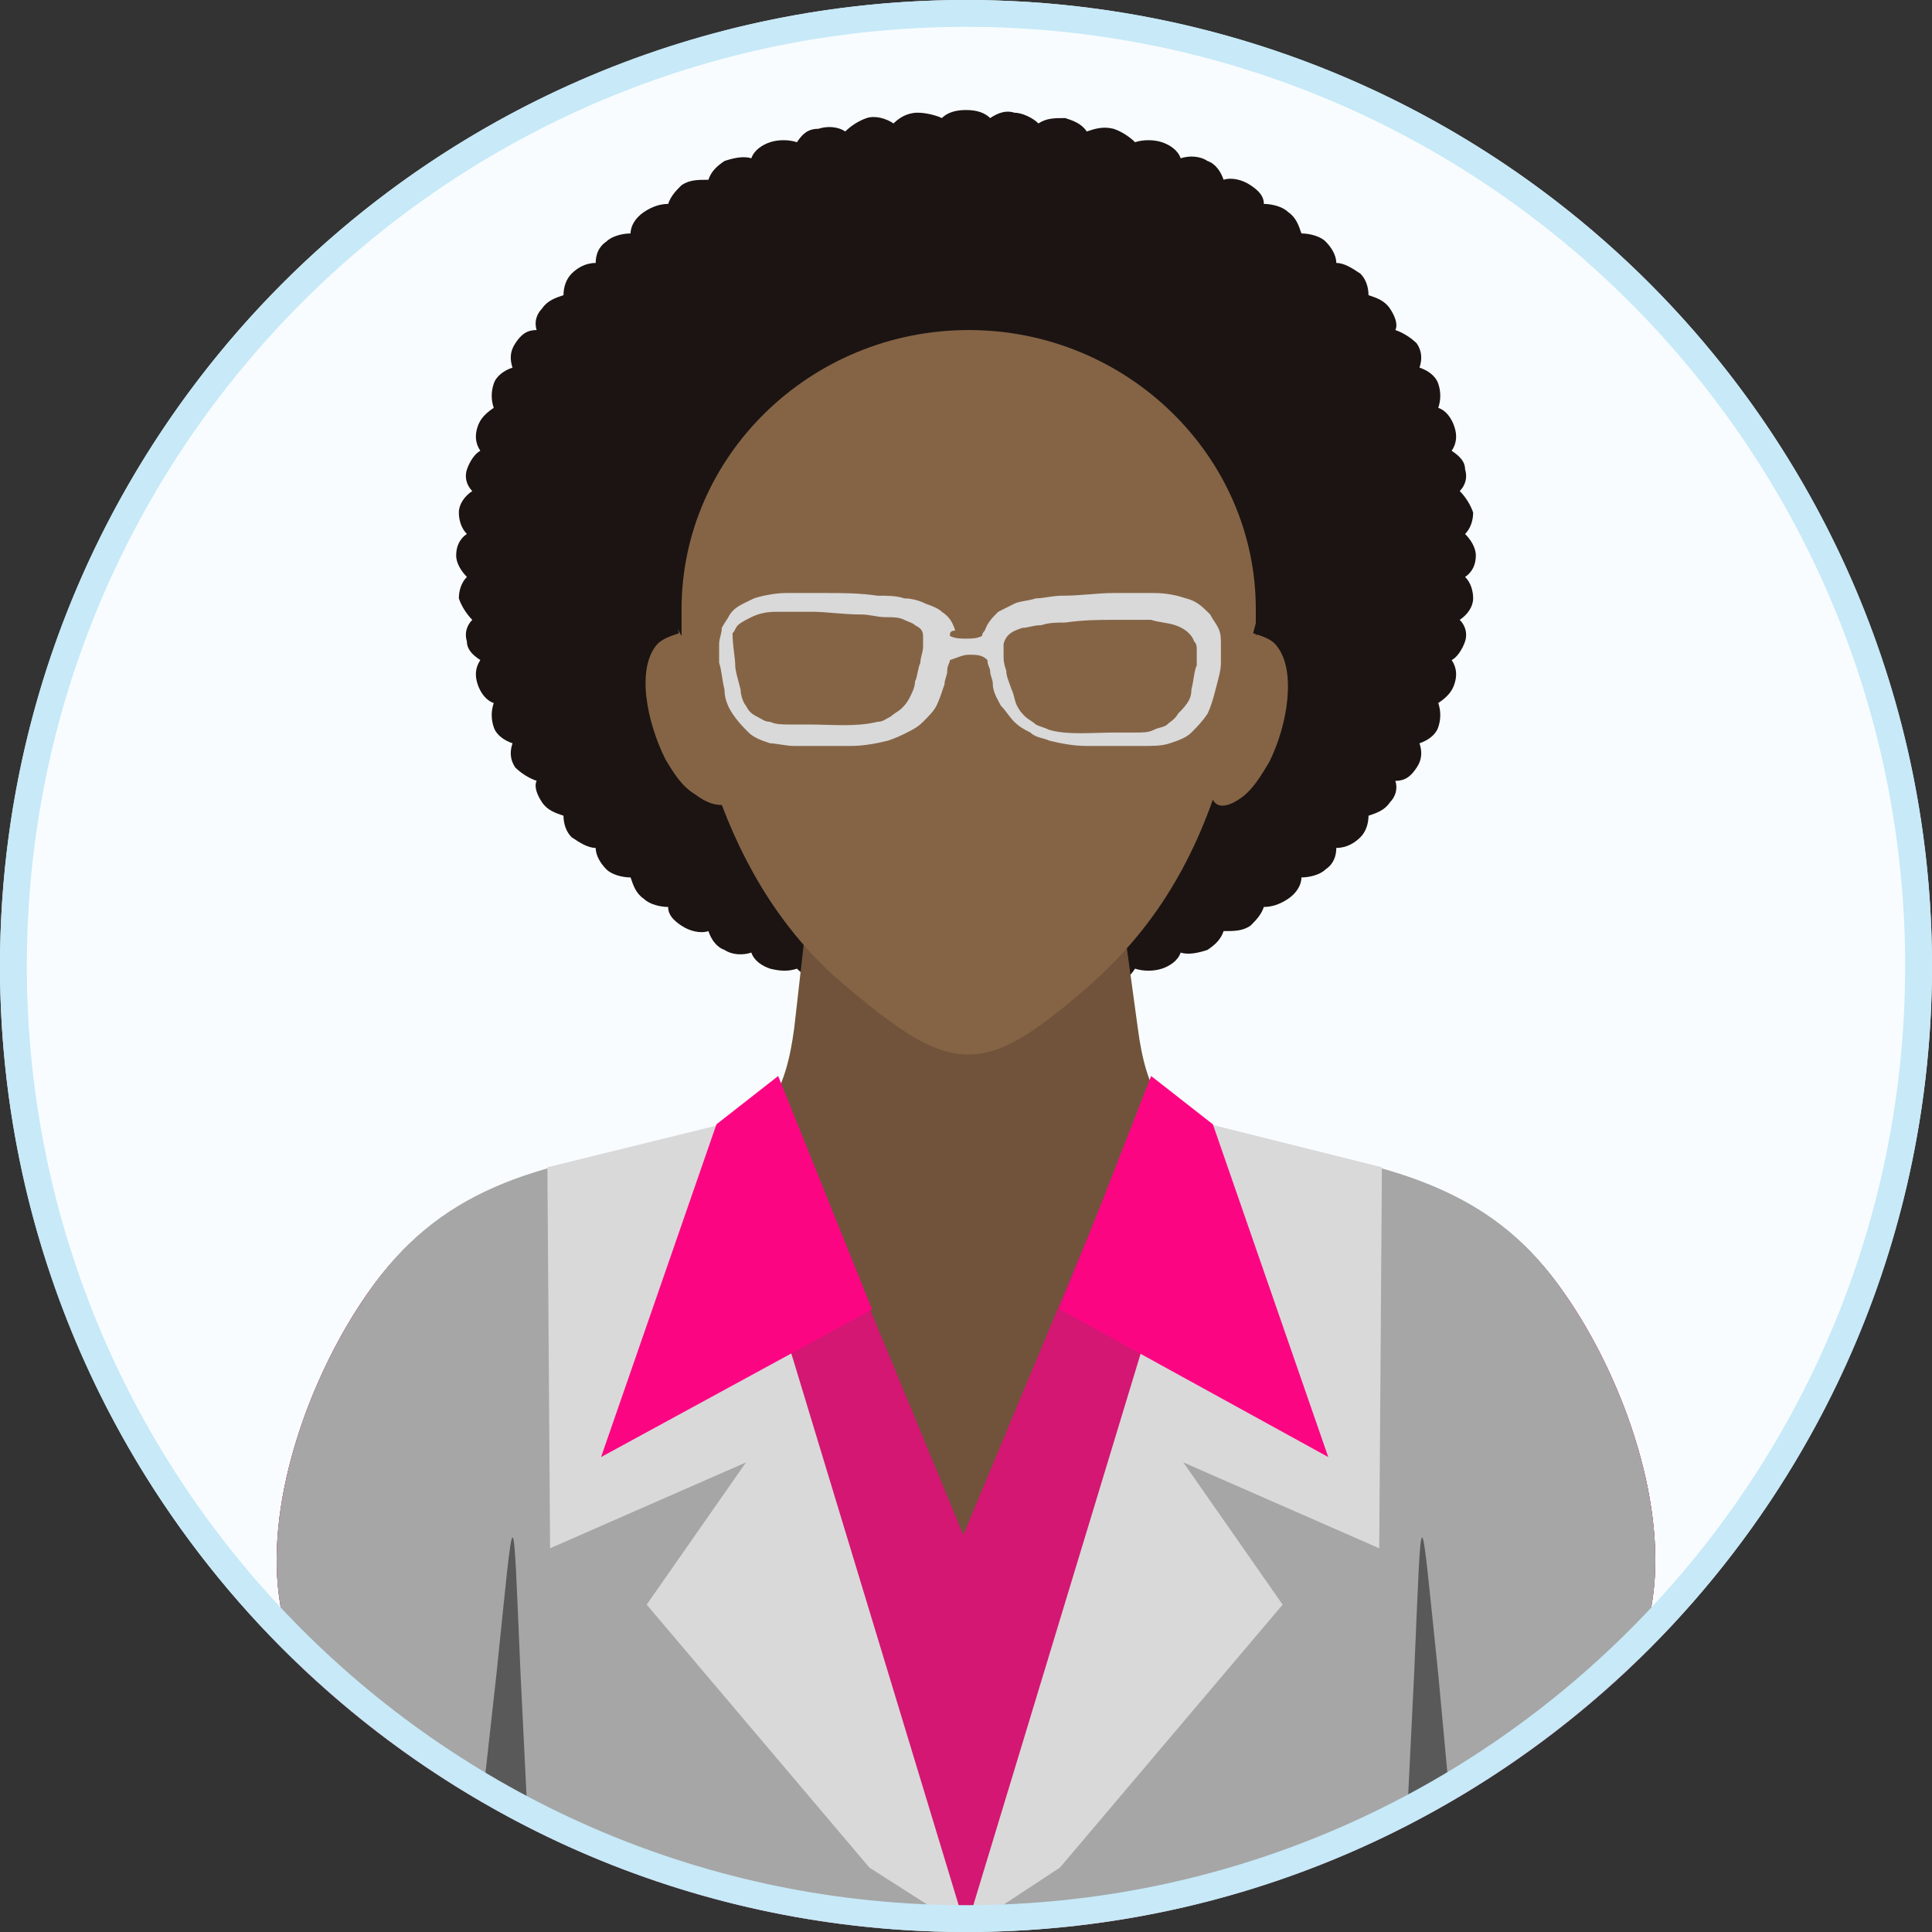 <?xml version="1.0" encoding="UTF-8"?><svg id="Layer_1" xmlns="http://www.w3.org/2000/svg" xmlns:xlink="http://www.w3.org/1999/xlink" viewBox="0 0 72 72"><rect x="0" y="0" width="72" height="72" fill="#333333" stroke="none"/><defs><style>.cls-1{fill:none;}.cls-2{clip-path:url(#clippath);}.cls-3{fill:#f8fcfe;}.cls-4{fill:#c7e9f8;}.cls-5{fill:#fc0583;}.cls-5,.cls-6,.cls-7,.cls-8,.cls-9,.cls-10,.cls-11,.cls-12{fill-rule:evenodd;}.cls-6{fill:#595959;}.cls-7{fill:#70533a;}.cls-8{fill:#1b1412;}.cls-9{fill:#d9d9d9;}.cls-10{fill:#d31772;}.cls-11{fill:#a6a6a6;}.cls-12{fill:#856446;}</style><clipPath id="clippath"><circle class="cls-1" cx="36" cy="36" r="36"/></clipPath></defs><circle class="cls-3" cx="36" cy="36" r="36"/><g class="cls-2"><path class="cls-8" d="m36,4.1c.4,0,.7.1.9.3.3-.2.6-.3.9-.2.3,0,.7.2.9.4.3-.2.6-.2,1-.2.3.1.6.2.8.5.3-.1.6-.2,1-.1.3.1.6.3.8.5.3-.1.7-.1,1,0s.6.3.7.6c.3-.1.7-.1,1,.1.3.1.5.4.6.7.3-.1.7,0,1,.2s.5.4.5.7c.3,0,.7.1.9.3.3.2.4.5.5.8.3,0,.7.1.9.3s.4.5.4.8c.3,0,.6.2.9.4.2.2.3.5.3.8.3.1.6.2.8.5s.3.6.2.8c.3.1.6.3.8.5.2.3.2.6.1.9.3.1.6.3.7.6.1.3.1.6,0,.9.3.1.5.4.6.7s.1.6-.1.9c.3.2.5.4.5.7.1.3,0,.6-.2.8.2.2.4.5.5.8,0,.3-.1.6-.3.8.2.2.4.5.4.8s-.1.6-.4.8c.2.2.3.5.3.8s-.2.6-.5.8c.2.2.3.5.2.8s-.3.6-.5.7c.2.3.2.6.1.9-.1.3-.3.5-.6.7.1.3.1.6,0,.9-.1.3-.4.5-.7.6.1.3.1.6-.1.9-.2.3-.4.5-.8.5.1.3,0,.6-.2.8-.2.3-.5.4-.8.5,0,.3-.1.6-.3.8s-.5.4-.9.4c0,.3-.1.6-.4.8-.2.2-.6.3-.9.3,0,.3-.2.6-.5.8s-.6.3-.9.3c-.1.3-.3.5-.5.7-.3.2-.6.2-1,.2-.1.3-.3.5-.6.7-.3.1-.7.2-1,.1-.1.3-.4.5-.7.6s-.7.1-1,0c-.2.3-.4.5-.8.5-.3.1-.7.1-1-.1-.2.2-.5.4-.8.5s-.7,0-1-.2c-.2.2-.5.4-.9.4-.3,0-.7-.1-.9-.2-.2.2-.6.3-.9.3-.4,0-.7-.1-.9-.3-.3.2-.6.3-.9.2-.3,0-.7-.2-.9-.4-.3.2-.6.2-1,.2-.3-.1-.6-.2-.8-.5-.3.1-.6.2-1,.1-.3-.1-.6-.3-.8-.5-.3.1-.6.1-1,0-.3-.1-.6-.3-.7-.6-.3.1-.7.1-1-.1-.3-.1-.5-.4-.6-.7-.3.1-.7,0-1-.2s-.5-.4-.5-.7c-.3,0-.7-.1-.9-.3-.3-.2-.4-.5-.5-.8-.3,0-.7-.1-.9-.3s-.4-.5-.4-.8c-.3,0-.6-.2-.9-.4-.2-.2-.3-.5-.3-.8-.3-.1-.6-.2-.8-.5s-.3-.6-.2-.8c-.3-.1-.6-.3-.8-.5-.2-.3-.2-.6-.1-.9-.3-.1-.6-.3-.7-.6-.1-.3-.1-.6,0-.9-.3-.1-.5-.4-.6-.7s-.1-.6.1-.9c-.3-.2-.5-.4-.5-.7-.1-.3,0-.6.2-.8-.2-.2-.4-.5-.5-.8,0-.3.1-.6.3-.8-.2-.2-.4-.5-.4-.8s.1-.6.4-.8c-.2-.2-.3-.5-.3-.8s.2-.6.5-.8c-.2-.2-.3-.5-.2-.8s.3-.6.5-.7c-.2-.3-.2-.6-.1-.9.1-.3.3-.5.6-.7-.1-.3-.1-.6,0-.9.1-.3.4-.5.7-.6-.1-.3-.1-.6.1-.9.2-.3.4-.5.8-.5-.1-.3,0-.6.2-.8.2-.3.5-.4.8-.5,0-.3.1-.6.3-.8s.5-.4.9-.4c0-.3.1-.6.4-.8.2-.2.6-.3.9-.3,0-.3.2-.6.5-.8s.6-.3.9-.3c.1-.3.3-.5.5-.7.3-.2.6-.2,1-.2.1-.3.3-.5.6-.7.3-.1.7-.2,1-.1.1-.3.4-.5.7-.6s.7-.1,1,0c.2-.3.4-.5.8-.5.3-.1.7-.1,1,.1.2-.2.5-.4.8-.5s.7,0,1,.2c.2-.2.5-.4.9-.4.3,0,.7.1.9.2.2-.2.5-.3.9-.3h0Z"/><path class="cls-7" d="m30.1,33.9l3.4.2h0c2.8,0,5.5,0,8.3-.2l.6,4.4c.3,2.3,1,3.9,3.4,4.2,6.1.8,9.8,1.8,12.5,5.7,2.1,3,3.8,7.6,3.3,11.3-.7,5-3.9,7-8.3,8.6-.3.1-.7.2-1,.3-4.5,4.7-28.1,4.7-32.6,0-.4-.1-.7-.2-1-.3-4.4-1.5-7.6-3.5-8.3-8.6-.5-3.7,1.2-8.3,3.3-11.3,2.7-3.9,6.4-4.9,12.5-5.7,2.4-.3,3.1-1.9,3.4-4.2l.5-4.4h0Z"/><path class="cls-10" d="m43,40.2c.5,1.3,1.1,2,2.8,2.3,6.1.8,9.8,1.8,12.5,5.7,2.1,3,3.8,7.6,3.3,11.3-.7,5-3.9,7-8.3,8.6-.3.1-.7.2-1,.3-4.5,4.7-28.1,4.7-32.6,0-.4-.1-.7-.2-1-.3-4.4-1.5-7.6-3.5-8.3-8.6-.5-3.7,1.2-8.3,3.3-11.3,2.7-3.9,6.4-4.9,12.5-5.7,1.5-.2,2.4-.9,2.8-2l6.9,16.7,7.1-17h0Z"/><path class="cls-11" d="m46.7,42.6c5.6.8,9.1,1.9,11.6,5.6,2.1,3,3.8,7.6,3.3,11.3-.7,5-3.9,7-8.3,8.6-.3.1-.7.2-1,.3-4.5,4.7-28.1,4.7-32.6,0-.4-.1-.7-.2-1-.3-4.4-1.5-7.6-3.5-8.3-8.6-.5-3.7,1.2-8.3,3.3-11.3,2.6-3.8,6.1-4.9,11.8-5.6l6.5,22,4,7.3,3.8-7.2,6.9-22.1h0Z"/><path class="cls-6" d="m17.9,67.8c.6.2,1.2.5,1.8.7l-.3-6.1c-.3-6.9-.2-6.7-.9,0l-.6,5.4h0Z"/><path class="cls-6" d="m54.1,67.8c-.6.2-1.1.5-1.7.7l.3-6.1c.3-6.9.2-6.7.9,0l.5,5.4h0Z"/><path class="cls-12" d="m26.9,30c1.1,2.9,2.7,5.2,4.8,6.9,3.8,3.2,5,3.2,8.7,0,2.1-1.8,3.7-4,4.8-7.1.2.4.7.2,1.1-.1.4-.3.7-.8,1-1.3.7-1.4,1-3.4.3-4.3-.2-.3-.6-.4-.9-.5.3-1.1.6-2.3.9-3.6,1.7-6.7-4-12.4-11.7-13.3-7.2.7-12.9,6.7-11.5,13.3.3,1.3.6,2.5.9,3.6-.3.1-.6.2-.8.4-.8.9-.4,2.9.3,4.3.3.5.6,1,1.1,1.3.4.3.7.4,1,.4h0Z"/><path class="cls-8" d="m23.6,20.1c0,.2,1.5,3.1,1.8,3.6v-1c0-5.7,4.8-10.4,10.7-10.4h0c5.9,0,10.7,4.7,10.7,10.4v1c.2-.5,1.7-3.4,1.7-3.6C52.4.9,19.6.9,23.6,20.1h0Z"/><path class="cls-9" d="m33,27.9h0Zm11.4-2.2c.1-.4.1-.7.2-.9v-.6h0c0-.1,0-.2-.1-.3-.1-.3-.4-.5-.7-.6s-.6-.1-.9-.2h-1.4c-.5,0-1.1,0-1.8.1-.3,0-.6,0-.9.1-.3,0-.5.1-.7.1-.3.1-.6.2-.7.6v.4c0,.2,0,.3.1.6,0,.2.1.4.2.7.1.2.1.4.2.6.1.2.2.3.3.4h0c.1.1.3.2.4.3.2.1.3.1.5.2h0c.7.2,1.6.1,2.5.1h.7c.3,0,.5,0,.7-.1h0c.2-.1.4-.1.5-.2h0c.1-.1.3-.2.4-.4.4-.4.5-.6.5-.9h0Zm-9-2c.2.1.4.1.6.1h0c.2,0,.4,0,.6-.1q0-.1.1-.2h0c.1-.3.3-.5.5-.7.2-.1.4-.2.6-.3h0c.2-.1.5-.1.8-.2.3,0,.6-.1,1-.1.7,0,1.3-.1,1.9-.1h1.5c.5,0,.9.1,1.2.2.4.1.6.3.9.6.1.2.2.3.3.5h0c.1.2.1.4.1.6h0v.7c0,.3-.1.6-.2,1h0c-.1.4-.2.7-.3.9-.2.3-.4.5-.6.7-.2.2-.5.3-.8.4-.3.1-.6.1-1,.1h-2.1c-.5,0-1-.1-1.4-.2h0c-.2-.1-.5-.1-.7-.3-.2-.1-.4-.2-.6-.4h0c-.2-.2-.3-.4-.5-.6-.1-.2-.3-.5-.3-.8,0-.2-.1-.3-.1-.5,0-.1-.1-.2-.1-.4-.2-.2-.4-.2-.7-.2h0c-.2,0-.4.1-.7.2,0,.1-.1.2-.1.4s-.1.3-.1.5c-.1.3-.2.6-.3.8s-.3.4-.5.6h0c-.2.2-.4.3-.6.4-.2.1-.4.2-.7.3h0c-.4.1-.9.2-1.4.2h-2.1c-.3,0-.7-.1-.9-.1-.3-.1-.6-.2-.8-.4s-.4-.4-.6-.7c-.2-.3-.3-.6-.3-.9h0c-.1-.4-.1-.7-.2-1v-.7h0c0-.2.1-.4.1-.6.1-.2.2-.3.3-.5.2-.3.5-.4.9-.6.3-.1.8-.2,1.2-.2h1.5c.6,0,1.2,0,1.9.1.4,0,.7,0,1,.1.3,0,.6.1.8.2.3.1.5.2.6.3.3.2.4.4.5.7-.2,0-.2.1-.2.2h0Zm-8,1.1c0,.2.1.5.2.9h0c0,.2.1.5.2.6.1.2.2.3.4.4h0c.2.1.3.2.5.2h0c.2.1.5.1.7.1h.7c.9,0,1.8.1,2.6-.1h0c.2,0,.3-.1.5-.2.1-.1.3-.2.4-.3h0c.1-.1.2-.2.3-.4s.2-.4.2-.6c.1-.2.1-.5.2-.7,0-.2.1-.4.1-.6v-.4c0-.2-.1-.3-.3-.4-.1-.1-.2-.1-.4-.2h0c-.2-.1-.4-.1-.7-.1s-.6-.1-.9-.1h0c-.7,0-1.3-.1-1.8-.1h-1.4c-.4,0-.7.1-.9.2-.2.1-.4.2-.5.3s-.1.2-.2.3c0,.5.1.9.1,1.2h0Z"/><polygon class="cls-9" points="24.1 59.8 27.8 54.5 20.5 57.7 20.4 43.5 26.9 41.9 36 71.9 32.4 69.6 24.1 59.8"/><polygon class="cls-9" points="47.8 59.8 44.1 54.5 51.4 57.7 51.5 43.5 45.1 41.9 36 71.9 39.5 69.6 47.8 59.8"/><polygon class="cls-5" points="26.7 41.9 29 40.1 32.5 48.8 22.4 54.3 26.7 41.9"/><polygon class="cls-5" points="45.2 41.9 42.9 40.1 39.5 48.8 49.5 54.3 45.2 41.9"/></g><path class="cls-4" d="m36,1c19.3,0,35,15.7,35,35s-15.7,35-35,35S1,55.3,1,36,16.7,1,36,1M36,0C16.12,0,0,16.12,0,36s16.12,36,36,36,36-16.12,36-36S55.88,0,36,0h0Z"/></svg>